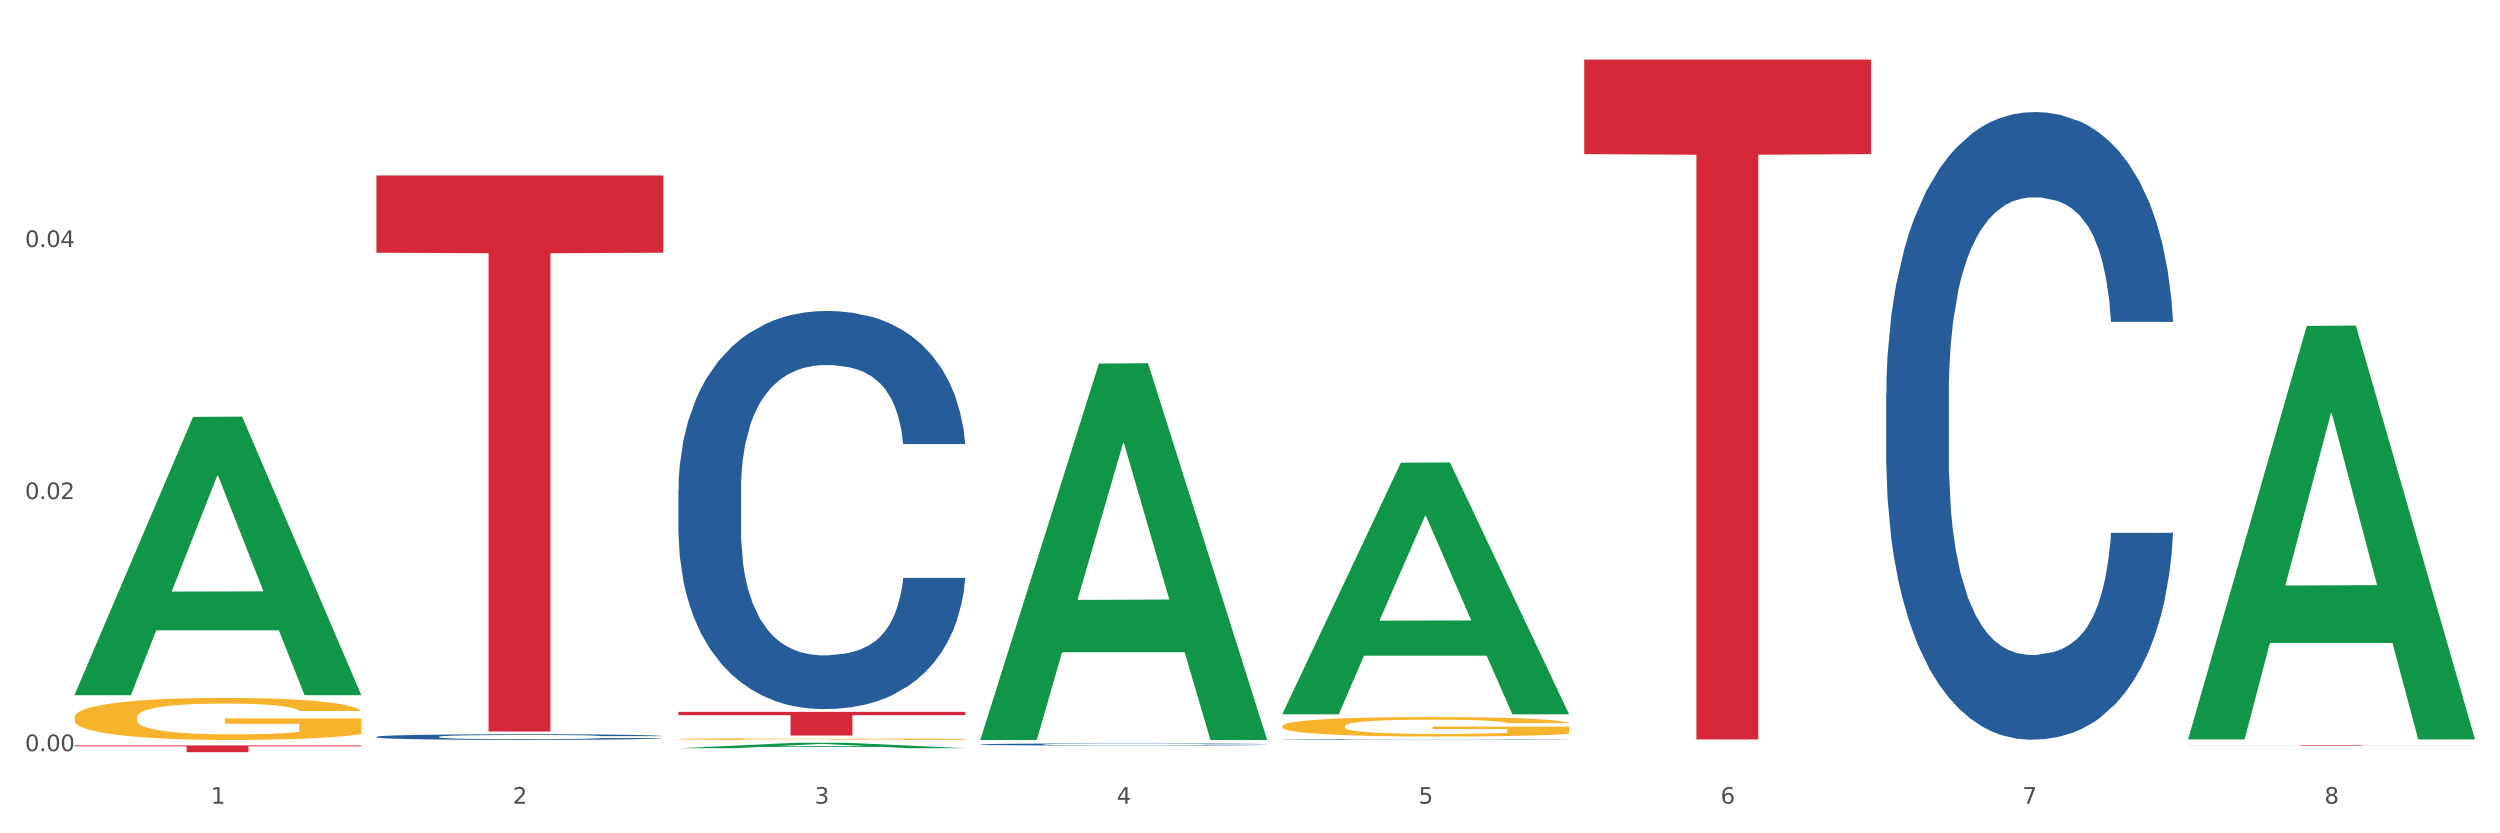 <?xml version="1.0" encoding="utf-8" standalone="no"?>
<!DOCTYPE svg PUBLIC "-//W3C//DTD SVG 1.1//EN"
  "http://www.w3.org/Graphics/SVG/1.1/DTD/svg11.dtd">
<svg xmlns:xlink="http://www.w3.org/1999/xlink" width="1080pt" height="360pt" viewBox="0 0 1080 360" xmlns="http://www.w3.org/2000/svg" version="1.1">
 <rect x="0" y="0" width="1080" height="360" fill="#333333" stroke="none"/>
 <defs>
  <style type="text/css">*{stroke-linejoin: round; stroke-linecap: butt}</style>
 </defs>
 <g id="figure_1">
  <g id="patch_1">
   <path d="M 0 360 
L 1080 360 
L 1080 0 
L 0 0 
z
" style="fill: #ffffff; stroke: #ffffff; stroke-linejoin: miter"/>
  </g>
  <g id="axes_1">
   <g id="matplotlib.axis_1">
    <g id="xtick_1">
     <g id="text_1">
      <!-- 1 -->
      <g style="fill: #4d4d4d" transform="translate(91.082 347.204) scale(0.096 -0.096)">
       <defs>
        <path id="DejaVuSans-31" d="M 794 531 
L 1825 531 
L 1825 4091 
L 703 3866 
L 703 4441 
L 1819 4666 
L 2450 4666 
L 2450 531 
L 3481 531 
L 3481 0 
L 794 0 
L 794 531 
z
" transform="scale(0.016)"/>
       </defs>
       <use xlink:href="#DejaVuSans-31"/>
      </g>
     </g>
    </g>
    <g id="xtick_2">
     <g id="text_2">
      <!-- 2 -->
      <g style="fill: #4d4d4d" transform="translate(221.525 347.204) scale(0.096 -0.096)">
       <defs>
        <path id="DejaVuSans-32" d="M 1228 531 
L 3431 531 
L 3431 0 
L 469 0 
L 469 531 
Q 828 903 1448 1529 
Q 2069 2156 2228 2338 
Q 2531 2678 2651 2914 
Q 2772 3150 2772 3378 
Q 2772 3750 2511 3984 
Q 2250 4219 1831 4219 
Q 1534 4219 1204 4116 
Q 875 4013 500 3803 
L 500 4441 
Q 881 4594 1212 4672 
Q 1544 4750 1819 4750 
Q 2544 4750 2975 4387 
Q 3406 4025 3406 3419 
Q 3406 3131 3298 2873 
Q 3191 2616 2906 2266 
Q 2828 2175 2409 1742 
Q 1991 1309 1228 531 
z
" transform="scale(0.016)"/>
       </defs>
       <use xlink:href="#DejaVuSans-32"/>
      </g>
     </g>
    </g>
    <g id="xtick_3">
     <g id="text_3">
      <!-- 3 -->
      <g style="fill: #4d4d4d" transform="translate(351.968 347.204) scale(0.096 -0.096)">
       <defs>
        <path id="DejaVuSans-33" d="M 2597 2516 
Q 3050 2419 3304 2112 
Q 3559 1806 3559 1356 
Q 3559 666 3084 287 
Q 2609 -91 1734 -91 
Q 1441 -91 1130 -33 
Q 819 25 488 141 
L 488 750 
Q 750 597 1062 519 
Q 1375 441 1716 441 
Q 2309 441 2620 675 
Q 2931 909 2931 1356 
Q 2931 1769 2642 2001 
Q 2353 2234 1838 2234 
L 1294 2234 
L 1294 2753 
L 1863 2753 
Q 2328 2753 2575 2939 
Q 2822 3125 2822 3475 
Q 2822 3834 2567 4026 
Q 2313 4219 1838 4219 
Q 1578 4219 1281 4162 
Q 984 4106 628 3988 
L 628 4550 
Q 988 4650 1302 4700 
Q 1616 4750 1894 4750 
Q 2613 4750 3031 4423 
Q 3450 4097 3450 3541 
Q 3450 3153 3228 2886 
Q 3006 2619 2597 2516 
z
" transform="scale(0.016)"/>
       </defs>
       <use xlink:href="#DejaVuSans-33"/>
      </g>
     </g>
    </g>
    <g id="xtick_4">
     <g id="text_4">
      <!-- 4 -->
      <g style="fill: #4d4d4d" transform="translate(482.412 347.204) scale(0.096 -0.096)">
       <defs>
        <path id="DejaVuSans-34" d="M 2419 4116 
L 825 1625 
L 2419 1625 
L 2419 4116 
z
M 2253 4666 
L 3047 4666 
L 3047 1625 
L 3713 1625 
L 3713 1100 
L 3047 1100 
L 3047 0 
L 2419 0 
L 2419 1100 
L 313 1100 
L 313 1709 
L 2253 4666 
z
" transform="scale(0.016)"/>
       </defs>
       <use xlink:href="#DejaVuSans-34"/>
      </g>
     </g>
    </g>
    <g id="xtick_5">
     <g id="text_5">
      <!-- 5 -->
      <g style="fill: #4d4d4d" transform="translate(612.855 347.204) scale(0.096 -0.096)">
       <defs>
        <path id="DejaVuSans-35" d="M 691 4666 
L 3169 4666 
L 3169 4134 
L 1269 4134 
L 1269 2991 
Q 1406 3038 1543 3061 
Q 1681 3084 1819 3084 
Q 2600 3084 3056 2656 
Q 3513 2228 3513 1497 
Q 3513 744 3044 326 
Q 2575 -91 1722 -91 
Q 1428 -91 1123 -41 
Q 819 9 494 109 
L 494 744 
Q 775 591 1075 516 
Q 1375 441 1709 441 
Q 2250 441 2565 725 
Q 2881 1009 2881 1497 
Q 2881 1984 2565 2268 
Q 2250 2553 1709 2553 
Q 1456 2553 1204 2497 
Q 953 2441 691 2322 
L 691 4666 
z
" transform="scale(0.016)"/>
       </defs>
       <use xlink:href="#DejaVuSans-35"/>
      </g>
     </g>
    </g>
    <g id="xtick_6">
     <g id="text_6">
      <!-- 6 -->
      <g style="fill: #4d4d4d" transform="translate(743.299 347.204) scale(0.096 -0.096)">
       <defs>
        <path id="DejaVuSans-36" d="M 2113 2584 
Q 1688 2584 1439 2293 
Q 1191 2003 1191 1497 
Q 1191 994 1439 701 
Q 1688 409 2113 409 
Q 2538 409 2786 701 
Q 3034 994 3034 1497 
Q 3034 2003 2786 2293 
Q 2538 2584 2113 2584 
z
M 3366 4563 
L 3366 3988 
Q 3128 4100 2886 4159 
Q 2644 4219 2406 4219 
Q 1781 4219 1451 3797 
Q 1122 3375 1075 2522 
Q 1259 2794 1537 2939 
Q 1816 3084 2150 3084 
Q 2853 3084 3261 2657 
Q 3669 2231 3669 1497 
Q 3669 778 3244 343 
Q 2819 -91 2113 -91 
Q 1303 -91 875 529 
Q 447 1150 447 2328 
Q 447 3434 972 4092 
Q 1497 4750 2381 4750 
Q 2619 4750 2861 4703 
Q 3103 4656 3366 4563 
z
" transform="scale(0.016)"/>
       </defs>
       <use xlink:href="#DejaVuSans-36"/>
      </g>
     </g>
    </g>
    <g id="xtick_7">
     <g id="text_7">
      <!-- 7 -->
      <g style="fill: #4d4d4d" transform="translate(873.742 347.204) scale(0.096 -0.096)">
       <defs>
        <path id="DejaVuSans-37" d="M 525 4666 
L 3525 4666 
L 3525 4397 
L 1831 0 
L 1172 0 
L 2766 4134 
L 525 4134 
L 525 4666 
z
" transform="scale(0.016)"/>
       </defs>
       <use xlink:href="#DejaVuSans-37"/>
      </g>
     </g>
    </g>
    <g id="xtick_8">
     <g id="text_8">
      <!-- 8 -->
      <g style="fill: #4d4d4d" transform="translate(1004.185 347.204) scale(0.096 -0.096)">
       <defs>
        <path id="DejaVuSans-38" d="M 2034 2216 
Q 1584 2216 1326 1975 
Q 1069 1734 1069 1313 
Q 1069 891 1326 650 
Q 1584 409 2034 409 
Q 2484 409 2743 651 
Q 3003 894 3003 1313 
Q 3003 1734 2745 1975 
Q 2488 2216 2034 2216 
z
M 1403 2484 
Q 997 2584 770 2862 
Q 544 3141 544 3541 
Q 544 4100 942 4425 
Q 1341 4750 2034 4750 
Q 2731 4750 3128 4425 
Q 3525 4100 3525 3541 
Q 3525 3141 3298 2862 
Q 3072 2584 2669 2484 
Q 3125 2378 3379 2068 
Q 3634 1759 3634 1313 
Q 3634 634 3220 271 
Q 2806 -91 2034 -91 
Q 1263 -91 848 271 
Q 434 634 434 1313 
Q 434 1759 690 2068 
Q 947 2378 1403 2484 
z
M 1172 3481 
Q 1172 3119 1398 2916 
Q 1625 2713 2034 2713 
Q 2441 2713 2670 2916 
Q 2900 3119 2900 3481 
Q 2900 3844 2670 4047 
Q 2441 4250 2034 4250 
Q 1625 4250 1398 4047 
Q 1172 3844 1172 3481 
z
" transform="scale(0.016)"/>
       </defs>
       <use xlink:href="#DejaVuSans-38"/>
      </g>
     </g>
    </g>
    <g id="xtick_9"/>
    <g id="xtick_10"/>
    <g id="xtick_11"/>
    <g id="xtick_12"/>
    <g id="xtick_13"/>
    <g id="xtick_14"/>
    <g id="xtick_15"/>
   </g>
   <g id="matplotlib.axis_2">
    <g id="ytick_1">
     <g id="text_9">
      <!-- 0.00 -->
      <g style="fill: #4d4d4d" transform="translate(10.8 324.501) scale(0.096 -0.096)">
       <defs>
        <path id="DejaVuSans-30" d="M 2034 4250 
Q 1547 4250 1301 3770 
Q 1056 3291 1056 2328 
Q 1056 1369 1301 889 
Q 1547 409 2034 409 
Q 2525 409 2770 889 
Q 3016 1369 3016 2328 
Q 3016 3291 2770 3770 
Q 2525 4250 2034 4250 
z
M 2034 4750 
Q 2819 4750 3233 4129 
Q 3647 3509 3647 2328 
Q 3647 1150 3233 529 
Q 2819 -91 2034 -91 
Q 1250 -91 836 529 
Q 422 1150 422 2328 
Q 422 3509 836 4129 
Q 1250 4750 2034 4750 
z
" transform="scale(0.016)"/>
        <path id="DejaVuSans-2e" d="M 684 794 
L 1344 794 
L 1344 0 
L 684 0 
L 684 794 
z
" transform="scale(0.016)"/>
       </defs>
       <use xlink:href="#DejaVuSans-30"/>
       <use xlink:href="#DejaVuSans-2e" transform="translate(63.623 0)"/>
       <use xlink:href="#DejaVuSans-30" transform="translate(95.41 0)"/>
       <use xlink:href="#DejaVuSans-30" transform="translate(159.033 0)"/>
      </g>
     </g>
    </g>
    <g id="ytick_2">
     <g id="text_10">
      <!-- 0.02 -->
      <g style="fill: #4d4d4d" transform="translate(10.8 215.609) scale(0.096 -0.096)">
       <use xlink:href="#DejaVuSans-30"/>
       <use xlink:href="#DejaVuSans-2e" transform="translate(63.623 0)"/>
       <use xlink:href="#DejaVuSans-30" transform="translate(95.41 0)"/>
       <use xlink:href="#DejaVuSans-32" transform="translate(159.033 0)"/>
      </g>
     </g>
    </g>
    <g id="ytick_3">
     <g id="text_11">
      <!-- 0.04 -->
      <g style="fill: #4d4d4d" transform="translate(10.8 106.718) scale(0.096 -0.096)">
       <use xlink:href="#DejaVuSans-30"/>
       <use xlink:href="#DejaVuSans-2e" transform="translate(63.623 0)"/>
       <use xlink:href="#DejaVuSans-30" transform="translate(95.41 0)"/>
       <use xlink:href="#DejaVuSans-34" transform="translate(159.033 0)"/>
      </g>
     </g>
    </g>
    <g id="ytick_4"/>
    <g id="ytick_5"/>
    <g id="ytick_6"/>
   </g>
   <g id="PolyCollection_1">
    <path d="M 32.175 300.093 
L 32.303 299.98 
L 83.404 180.091 
L 104.611 179.978 
L 156.096 300.319 
L 131.567 300.319 
L 120.453 272.296 
L 67.691 272.296 
L 67.307 272.748 
L 56.576 300.319 
L 32.175 300.319 
L 32.175 300.093 
L 74.334 255.572 
L 113.81 255.459 
L 94.263 205.628 
L 94.008 205.402 
L 93.752 205.741 
L 74.206 255.459 
L 74.334 255.572 
L 32.175 300.093 
z
" clip-path="url(#p5cbc8ac31e)" style="fill: #109648"/>
    <path d="M 293.062 211.622 
L 293.208 211.465 
L 293.208 207.067 
L 293.648 201.098 
L 295.259 190.102 
L 297.31 181.776 
L 300.825 172.037 
L 302.729 167.953 
L 305.22 163.398 
L 310.346 156.015 
L 316.205 149.731 
L 320.307 146.276 
L 323.383 144.076 
L 330.267 140.149 
L 334.222 138.421 
L 338.324 137.008 
L 341.839 136.065 
L 347.698 134.966 
L 352.386 134.494 
L 357.806 134.337 
L 362.346 134.494 
L 368.352 135.123 
L 377.141 137.008 
L 380.51 138.107 
L 385.051 139.992 
L 389.738 142.506 
L 393.546 145.019 
L 397.941 148.632 
L 402.482 153.344 
L 406.876 159.314 
L 409.952 164.811 
L 412.442 170.624 
L 414.639 177.692 
L 416.251 185.389 
L 416.983 191.83 
L 390.177 191.83 
L 389.445 186.018 
L 387.98 179.734 
L 386.515 175.493 
L 384.904 172.037 
L 382.414 168.11 
L 380.217 165.597 
L 376.555 162.612 
L 373.186 160.727 
L 370.403 159.628 
L 367.034 158.685 
L 359.856 157.743 
L 354.729 157.743 
L 351.507 158.057 
L 347.552 158.842 
L 344.183 159.942 
L 340.228 161.827 
L 337.152 163.869 
L 334.076 166.539 
L 332.318 168.424 
L 329.682 171.88 
L 327.924 174.708 
L 325.58 179.577 
L 324.262 183.033 
L 321.918 191.987 
L 320.893 198.584 
L 320.453 203.14 
L 320.16 208.166 
L 320.16 232.671 
L 321.039 243.667 
L 321.772 248.38 
L 322.944 253.721 
L 325.141 260.632 
L 328.363 267.387 
L 331.732 272.256 
L 334.515 275.241 
L 337.152 277.44 
L 339.789 279.168 
L 343.011 280.739 
L 345.648 281.681 
L 349.603 282.624 
L 354.29 283.095 
L 357.952 283.095 
L 365.422 282.31 
L 368.791 281.524 
L 372.014 280.425 
L 375.529 278.697 
L 378.313 276.812 
L 379.924 275.398 
L 382.56 272.413 
L 384.611 269.272 
L 386.369 265.659 
L 387.541 262.517 
L 388.859 257.805 
L 389.884 252.464 
L 390.177 249.636 
L 416.983 249.636 
L 416.397 255.291 
L 415.372 260.789 
L 413.321 268.172 
L 411.71 272.413 
L 409.22 277.597 
L 406.583 281.996 
L 402.921 286.865 
L 399.552 290.478 
L 396.037 293.62 
L 392.228 296.447 
L 385.344 300.374 
L 382.853 301.474 
L 377.58 303.359 
L 373.479 304.458 
L 367.473 305.558 
L 361.321 306.186 
L 354.876 306.343 
L 349.163 306.029 
L 342.865 305.087 
L 338.91 304.144 
L 334.515 302.731 
L 329.389 300.531 
L 324.555 297.861 
L 320.014 294.719 
L 315.766 291.106 
L 311.811 287.022 
L 306.684 280.268 
L 302.876 273.67 
L 300.093 267.544 
L 298.189 262.36 
L 296.284 255.763 
L 295.259 251.207 
L 293.648 240.211 
L 293.062 230.001 
L 293.062 211.622 
z
" clip-path="url(#p5cbc8ac31e)" style="fill: #255c99"/>
    <path d="M 423.505 321.577 
L 423.652 321.577 
L 423.652 321.553 
L 424.091 321.521 
L 425.702 321.463 
L 427.753 321.418 
L 431.269 321.366 
L 433.173 321.345 
L 435.663 321.32 
L 440.79 321.281 
L 446.649 321.247 
L 450.75 321.229 
L 453.826 321.217 
L 460.711 321.196 
L 464.666 321.187 
L 468.767 321.18 
L 472.283 321.175 
L 478.142 321.169 
L 482.829 321.166 
L 488.249 321.165 
L 492.79 321.166 
L 498.795 321.17 
L 507.584 321.18 
L 510.953 321.186 
L 515.494 321.196 
L 520.181 321.209 
L 523.99 321.222 
L 528.384 321.242 
L 532.925 321.267 
L 537.319 321.299 
L 540.395 321.328 
L 542.886 321.359 
L 545.083 321.397 
L 546.694 321.438 
L 547.426 321.472 
L 520.621 321.472 
L 519.888 321.441 
L 518.424 321.407 
L 516.959 321.385 
L 515.348 321.366 
L 512.857 321.345 
L 510.66 321.332 
L 506.998 321.316 
L 503.629 321.306 
L 500.846 321.3 
L 497.477 321.295 
L 490.3 321.29 
L 485.173 321.29 
L 481.95 321.292 
L 477.995 321.296 
L 474.626 321.302 
L 470.671 321.312 
L 467.595 321.323 
L 464.519 321.337 
L 462.762 321.347 
L 460.125 321.366 
L 458.367 321.381 
L 456.024 321.407 
L 454.705 321.425 
L 452.362 321.473 
L 451.336 321.508 
L 450.897 321.532 
L 450.604 321.559 
L 450.604 321.69 
L 451.483 321.748 
L 452.215 321.773 
L 453.387 321.802 
L 455.584 321.839 
L 458.807 321.875 
L 462.176 321.901 
L 464.959 321.917 
L 467.595 321.928 
L 470.232 321.938 
L 473.455 321.946 
L 476.091 321.951 
L 480.046 321.956 
L 484.733 321.958 
L 488.395 321.958 
L 495.866 321.954 
L 499.235 321.95 
L 502.457 321.944 
L 505.973 321.935 
L 508.756 321.925 
L 510.367 321.917 
L 513.004 321.901 
L 515.055 321.885 
L 516.812 321.865 
L 517.984 321.849 
L 519.302 321.824 
L 520.328 321.795 
L 520.621 321.78 
L 547.426 321.78 
L 546.84 321.81 
L 545.815 321.84 
L 543.764 321.879 
L 542.153 321.901 
L 539.663 321.929 
L 537.026 321.953 
L 533.364 321.979 
L 529.995 321.998 
L 526.48 322.015 
L 522.671 322.03 
L 515.787 322.051 
L 513.297 322.056 
L 508.024 322.066 
L 503.922 322.072 
L 497.917 322.078 
L 491.764 322.082 
L 485.319 322.082 
L 479.607 322.081 
L 473.308 322.076 
L 469.353 322.071 
L 464.959 322.063 
L 459.832 322.051 
L 454.998 322.037 
L 450.457 322.02 
L 446.209 322.001 
L 442.255 321.979 
L 437.128 321.943 
L 433.319 321.908 
L 430.536 321.876 
L 428.632 321.848 
L 426.728 321.813 
L 425.702 321.788 
L 424.091 321.73 
L 423.505 321.675 
L 423.505 321.577 
z
" clip-path="url(#p5cbc8ac31e)" style="fill: #255c99"/>
    <path d="M 553.949 319.511 
L 554.095 319.511 
L 554.095 319.504 
L 554.535 319.493 
L 556.146 319.475 
L 558.196 319.46 
L 561.712 319.444 
L 563.616 319.437 
L 566.106 319.429 
L 571.233 319.416 
L 577.092 319.406 
L 581.194 319.4 
L 584.27 319.396 
L 591.154 319.389 
L 595.109 319.386 
L 599.211 319.384 
L 602.726 319.382 
L 608.585 319.38 
L 613.273 319.38 
L 618.692 319.379 
L 623.233 319.38 
L 629.239 319.381 
L 638.028 319.384 
L 641.397 319.386 
L 645.937 319.389 
L 650.625 319.393 
L 654.433 319.398 
L 658.828 319.404 
L 663.368 319.412 
L 667.763 319.422 
L 670.839 319.431 
L 673.329 319.441 
L 675.526 319.453 
L 677.137 319.467 
L 677.87 319.478 
L 651.064 319.478 
L 650.332 319.468 
L 648.867 319.457 
L 647.402 319.45 
L 645.791 319.444 
L 643.301 319.437 
L 641.104 319.433 
L 637.442 319.428 
L 634.073 319.424 
L 631.289 319.423 
L 627.92 319.421 
L 620.743 319.419 
L 615.616 319.419 
L 612.394 319.42 
L 608.439 319.421 
L 605.07 319.423 
L 601.115 319.426 
L 598.039 319.43 
L 594.963 319.434 
L 593.205 319.438 
L 590.568 319.444 
L 588.811 319.448 
L 586.467 319.457 
L 585.149 319.463 
L 582.805 319.478 
L 581.78 319.489 
L 581.34 319.497 
L 581.047 319.506 
L 581.047 319.547 
L 581.926 319.566 
L 582.658 319.574 
L 583.83 319.583 
L 586.027 319.595 
L 589.25 319.607 
L 592.619 319.615 
L 595.402 319.62 
L 598.039 319.624 
L 600.675 319.627 
L 603.898 319.63 
L 606.535 319.631 
L 610.489 319.633 
L 615.177 319.634 
L 618.839 319.634 
L 626.309 319.632 
L 629.678 319.631 
L 632.901 319.629 
L 636.416 319.626 
L 639.199 319.623 
L 640.811 319.62 
L 643.447 319.615 
L 645.498 319.61 
L 647.256 319.604 
L 648.428 319.598 
L 649.746 319.59 
L 650.771 319.581 
L 651.064 319.576 
L 677.87 319.576 
L 677.284 319.586 
L 676.259 319.596 
L 674.208 319.608 
L 672.597 319.615 
L 670.106 319.624 
L 667.47 319.632 
L 663.808 319.64 
L 660.439 319.646 
L 656.923 319.652 
L 653.115 319.656 
L 646.23 319.663 
L 643.74 319.665 
L 638.467 319.668 
L 634.366 319.67 
L 628.36 319.672 
L 622.208 319.673 
L 615.763 319.673 
L 610.05 319.673 
L 603.751 319.671 
L 599.797 319.67 
L 595.402 319.667 
L 590.275 319.663 
L 585.442 319.659 
L 580.901 319.653 
L 576.653 319.647 
L 572.698 319.64 
L 567.571 319.629 
L 563.763 319.618 
L 560.98 319.607 
L 559.075 319.598 
L 557.171 319.587 
L 556.146 319.579 
L 554.535 319.56 
L 553.949 319.543 
L 553.949 319.511 
z
" clip-path="url(#p5cbc8ac31e)" style="fill: #255c99"/>
    <path d="M 814.835 170.241 
L 814.982 169.994 
L 814.982 163.059 
L 815.421 153.649 
L 817.033 136.314 
L 819.083 123.188 
L 822.599 107.834 
L 824.503 101.396 
L 826.993 94.214 
L 832.12 82.574 
L 837.979 72.669 
L 842.08 67.22 
L 845.157 63.753 
L 852.041 57.562 
L 855.996 54.838 
L 860.097 52.609 
L 863.613 51.123 
L 869.472 49.39 
L 874.159 48.647 
L 879.579 48.399 
L 884.12 48.647 
L 890.126 49.637 
L 898.914 52.609 
L 902.283 54.343 
L 906.824 57.315 
L 911.512 61.277 
L 915.32 65.239 
L 919.714 70.935 
L 924.255 78.364 
L 928.65 87.775 
L 931.726 96.443 
L 934.216 105.606 
L 936.413 116.75 
L 938.024 128.884 
L 938.757 139.038 
L 911.951 139.038 
L 911.219 129.875 
L 909.754 119.969 
L 908.289 113.283 
L 906.678 107.834 
L 904.188 101.643 
L 901.99 97.681 
L 898.328 92.976 
L 894.959 90.004 
L 892.176 88.27 
L 888.807 86.784 
L 881.63 85.299 
L 876.503 85.299 
L 873.28 85.794 
L 869.326 87.032 
L 865.957 88.766 
L 862.002 91.737 
L 858.926 94.957 
L 855.849 99.167 
L 854.092 102.138 
L 851.455 107.587 
L 849.697 112.044 
L 847.354 119.721 
L 846.035 125.17 
L 843.692 139.285 
L 842.666 149.687 
L 842.227 156.868 
L 841.934 164.793 
L 841.934 203.426 
L 842.813 220.761 
L 843.545 228.19 
L 844.717 236.61 
L 846.914 247.507 
L 850.137 258.156 
L 853.506 265.833 
L 856.289 270.538 
L 858.926 274.005 
L 861.562 276.729 
L 864.785 279.206 
L 867.421 280.692 
L 871.376 282.177 
L 876.064 282.92 
L 879.726 282.92 
L 887.196 281.682 
L 890.565 280.444 
L 893.788 278.71 
L 897.303 275.986 
L 900.086 273.014 
L 901.697 270.786 
L 904.334 266.08 
L 906.385 261.127 
L 908.142 255.432 
L 909.314 250.479 
L 910.633 243.049 
L 911.658 234.629 
L 911.951 230.172 
L 938.757 230.172 
L 938.171 239.087 
L 937.145 247.755 
L 935.095 259.394 
L 933.483 266.08 
L 930.993 274.253 
L 928.357 281.187 
L 924.695 288.864 
L 921.326 294.56 
L 917.81 299.513 
L 914.002 303.97 
L 907.117 310.161 
L 904.627 311.895 
L 899.354 314.867 
L 895.252 316.6 
L 889.247 318.334 
L 883.095 319.324 
L 876.65 319.572 
L 870.937 319.077 
L 864.638 317.591 
L 860.683 316.105 
L 856.289 313.876 
L 851.162 310.409 
L 846.328 306.199 
L 841.788 301.246 
L 837.54 295.55 
L 833.585 289.111 
L 828.458 278.463 
L 824.649 268.062 
L 821.866 258.403 
L 819.962 250.231 
L 818.058 239.83 
L 817.033 232.648 
L 815.421 215.313 
L 814.835 199.216 
L 814.835 170.241 
z
" clip-path="url(#p5cbc8ac31e)" style="fill: #255c99"/>
    <path d="M 32.175 309.897 
L 32.321 309.881 
L 32.321 309.283 
L 32.614 308.769 
L 34.077 307.524 
L 36.272 306.495 
L 37.881 305.947 
L 39.49 305.499 
L 41.392 305.051 
L 43.733 304.586 
L 47.976 303.906 
L 50.61 303.557 
L 53.828 303.192 
L 59.681 302.661 
L 63.923 302.362 
L 68.313 302.113 
L 75.482 301.814 
L 80.163 301.682 
L 85.138 301.582 
L 91.136 301.516 
L 95.672 301.499 
L 105.621 301.549 
L 114.106 301.698 
L 118.203 301.814 
L 123.47 302.014 
L 126.25 302.146 
L 130.785 302.412 
L 135.467 302.76 
L 138.686 303.059 
L 143.514 303.624 
L 147.172 304.188 
L 150.537 304.885 
L 152.292 305.366 
L 153.609 305.814 
L 154.779 306.329 
L 155.95 307.142 
L 129.615 307.142 
L 128.591 306.561 
L 126.981 306.014 
L 124.64 305.482 
L 122.592 305.151 
L 119.081 304.736 
L 115.862 304.47 
L 112.497 304.271 
L 108.4 304.105 
L 105.182 304.022 
L 100.646 303.955 
L 91.722 303.972 
L 85.723 304.105 
L 81.626 304.271 
L 78.993 304.42 
L 76.652 304.586 
L 74.019 304.819 
L 70.946 305.167 
L 68.752 305.482 
L 66.557 305.881 
L 64.801 306.279 
L 63.192 306.744 
L 61.875 307.242 
L 60.851 307.756 
L 59.973 308.387 
L 59.242 309.433 
L 59.242 311.707 
L 59.534 312.221 
L 60.266 312.902 
L 61.144 313.416 
L 62.607 314.03 
L 63.923 314.445 
L 66.411 315.043 
L 69.19 315.541 
L 71.385 315.856 
L 73.58 316.121 
L 77.384 316.487 
L 81.626 316.785 
L 85.284 316.968 
L 90.259 317.134 
L 93.624 317.2 
L 96.55 317.234 
L 103.719 317.234 
L 108.839 317.184 
L 114.545 317.068 
L 118.934 316.918 
L 122.592 316.736 
L 126.689 316.437 
L 129.322 316.155 
L 129.322 312.686 
L 97.135 312.669 
L 97.135 310.362 
L 156.096 310.362 
L 156.096 317.134 
L 153.609 317.482 
L 150.829 317.798 
L 147.903 318.08 
L 143.514 318.429 
L 138.247 318.76 
L 133.565 318.993 
L 128.591 319.192 
L 122.738 319.375 
L 115.131 319.541 
L 110.449 319.607 
L 104.596 319.657 
L 97.72 319.673 
L 91.722 319.64 
L 85.869 319.557 
L 79.724 319.408 
L 73.726 319.192 
L 69.19 318.976 
L 64.655 318.711 
L 59.827 318.362 
L 56.023 318.03 
L 53.097 317.731 
L 49.878 317.35 
L 46.367 316.852 
L 43.733 316.404 
L 41.392 315.939 
L 38.905 315.341 
L 37.149 314.827 
L 35.394 314.18 
L 34.37 313.698 
L 33.199 312.951 
L 32.321 311.906 
L 32.175 309.897 
z
" clip-path="url(#p5cbc8ac31e)" style="fill: #f7b32b"/>
    <path d="M 162.618 75.794 
L 286.54 75.794 
L 286.54 109.176 
L 237.793 109.402 
L 237.793 316.009 
L 211.071 316.009 
L 211.071 109.402 
L 162.618 109.176 
L 162.618 76.02 
L 162.618 75.794 
z
" clip-path="url(#p5cbc8ac31e)" style="fill: #d62839"/>
    <path d="M 293.062 307.524 
L 416.983 307.524 
L 416.983 308.944 
L 368.237 308.953 
L 368.237 317.741 
L 341.514 317.741 
L 341.514 308.953 
L 293.062 308.944 
L 293.062 307.533 
L 293.062 307.524 
z
" clip-path="url(#p5cbc8ac31e)" style="fill: #d62839"/>
    <path d="M 684.392 25.759 
L 808.313 25.759 
L 808.313 66.572 
L 759.567 66.848 
L 759.567 319.443 
L 732.845 319.443 
L 732.845 66.848 
L 684.392 66.572 
L 684.392 26.035 
L 684.392 25.759 
z
" clip-path="url(#p5cbc8ac31e)" style="fill: #d62839"/>
    <path d="M 162.618 318.291 
L 162.765 318.288 
L 162.765 318.226 
L 163.204 318.141 
L 164.816 317.984 
L 166.866 317.865 
L 170.382 317.726 
L 172.286 317.668 
L 174.776 317.603 
L 179.903 317.498 
L 185.762 317.408 
L 189.863 317.359 
L 192.94 317.328 
L 199.824 317.272 
L 203.779 317.247 
L 207.88 317.227 
L 211.396 317.214 
L 217.255 317.198 
L 221.942 317.191 
L 227.362 317.189 
L 231.903 317.191 
L 237.909 317.2 
L 246.697 317.227 
L 250.066 317.243 
L 254.607 317.27 
L 259.295 317.305 
L 263.103 317.341 
L 267.497 317.393 
L 272.038 317.46 
L 276.433 317.545 
L 279.509 317.623 
L 281.999 317.706 
L 284.196 317.807 
L 285.807 317.917 
L 286.54 318.009 
L 259.734 318.009 
L 259.002 317.926 
L 257.537 317.836 
L 256.072 317.776 
L 254.461 317.726 
L 251.971 317.67 
L 249.773 317.635 
L 246.111 317.592 
L 242.742 317.565 
L 239.959 317.55 
L 236.59 317.536 
L 229.413 317.523 
L 224.286 317.523 
L 221.064 317.527 
L 217.109 317.538 
L 213.74 317.554 
L 209.785 317.581 
L 206.709 317.61 
L 203.633 317.648 
L 201.875 317.675 
L 199.238 317.724 
L 197.48 317.764 
L 195.137 317.834 
L 193.818 317.883 
L 191.475 318.011 
L 190.449 318.105 
L 190.01 318.17 
L 189.717 318.241 
L 189.717 318.591 
L 190.596 318.747 
L 191.328 318.815 
L 192.5 318.891 
L 194.697 318.989 
L 197.92 319.085 
L 201.289 319.155 
L 204.072 319.197 
L 206.709 319.229 
L 209.345 319.253 
L 212.568 319.276 
L 215.204 319.289 
L 219.159 319.303 
L 223.847 319.309 
L 227.509 319.309 
L 234.979 319.298 
L 238.348 319.287 
L 241.571 319.271 
L 245.086 319.247 
L 247.869 319.22 
L 249.48 319.2 
L 252.117 319.157 
L 254.168 319.112 
L 255.926 319.061 
L 257.097 319.016 
L 258.416 318.949 
L 259.441 318.873 
L 259.734 318.832 
L 286.54 318.832 
L 285.954 318.913 
L 284.928 318.991 
L 282.878 319.097 
L 281.266 319.157 
L 278.776 319.231 
L 276.14 319.294 
L 272.478 319.363 
L 269.109 319.415 
L 265.593 319.459 
L 261.785 319.5 
L 254.9 319.556 
L 252.41 319.571 
L 247.137 319.598 
L 243.035 319.614 
L 237.03 319.629 
L 230.878 319.638 
L 224.433 319.641 
L 218.72 319.636 
L 212.421 319.623 
L 208.466 319.609 
L 204.072 319.589 
L 198.945 319.558 
L 194.111 319.52 
L 189.571 319.475 
L 185.323 319.423 
L 181.368 319.365 
L 176.241 319.269 
L 172.432 319.175 
L 169.649 319.088 
L 167.745 319.014 
L 165.841 318.92 
L 164.816 318.855 
L 163.204 318.698 
L 162.618 318.553 
L 162.618 318.291 
z
" clip-path="url(#p5cbc8ac31e)" style="fill: #255c99"/>
    <path d="M 945.279 321.887 
L 1069.2 321.887 
L 1069.2 321.924 
L 1020.454 321.924 
L 1020.454 322.152 
L 993.731 322.152 
L 993.731 321.924 
L 945.279 321.924 
L 945.279 321.888 
L 945.279 321.887 
z
" clip-path="url(#p5cbc8ac31e)" style="fill: #d62839"/>
    <path d="M 553.949 313.663 
L 554.095 313.656 
L 554.095 313.379 
L 554.388 313.14 
L 555.851 312.562 
L 558.045 312.085 
L 559.655 311.831 
L 561.264 311.623 
L 563.166 311.415 
L 565.507 311.199 
L 569.75 310.884 
L 572.383 310.722 
L 575.602 310.553 
L 581.454 310.306 
L 585.697 310.168 
L 590.086 310.052 
L 597.255 309.913 
L 601.937 309.852 
L 606.911 309.806 
L 612.91 309.775 
L 617.445 309.767 
L 627.394 309.79 
L 635.88 309.86 
L 639.977 309.913 
L 645.244 310.006 
L 648.023 310.067 
L 652.559 310.191 
L 657.241 310.352 
L 660.459 310.491 
L 665.287 310.753 
L 668.945 311.015 
L 672.31 311.338 
L 674.066 311.561 
L 675.383 311.769 
L 676.553 312.008 
L 677.724 312.385 
L 651.388 312.385 
L 650.364 312.116 
L 648.755 311.862 
L 646.414 311.615 
L 644.366 311.461 
L 640.854 311.269 
L 637.636 311.145 
L 634.271 311.053 
L 630.174 310.976 
L 626.955 310.938 
L 622.42 310.907 
L 613.495 310.914 
L 607.497 310.976 
L 603.4 311.053 
L 600.767 311.122 
L 598.426 311.199 
L 595.792 311.307 
L 592.72 311.469 
L 590.525 311.615 
L 588.331 311.8 
L 586.575 311.985 
L 584.965 312.2 
L 583.649 312.431 
L 582.625 312.67 
L 581.747 312.963 
L 581.015 313.448 
L 581.015 314.503 
L 581.308 314.742 
L 582.039 315.057 
L 582.917 315.296 
L 584.38 315.581 
L 585.697 315.773 
L 588.184 316.051 
L 590.964 316.282 
L 593.159 316.428 
L 595.353 316.551 
L 599.157 316.721 
L 603.4 316.859 
L 607.058 316.944 
L 612.032 317.021 
L 615.397 317.052 
L 618.323 317.067 
L 625.492 317.067 
L 630.613 317.044 
L 636.319 316.99 
L 640.708 316.921 
L 644.366 316.836 
L 648.462 316.697 
L 651.096 316.567 
L 651.096 314.957 
L 618.908 314.949 
L 618.908 313.879 
L 677.87 313.879 
L 677.87 317.021 
L 675.383 317.183 
L 672.603 317.329 
L 669.677 317.46 
L 665.287 317.621 
L 660.02 317.775 
L 655.339 317.883 
L 650.364 317.976 
L 644.512 318.06 
L 636.904 318.137 
L 632.222 318.168 
L 626.37 318.191 
L 619.494 318.199 
L 613.495 318.184 
L 607.643 318.145 
L 601.498 318.076 
L 595.5 317.976 
L 590.964 317.876 
L 586.429 317.752 
L 581.6 317.591 
L 577.796 317.437 
L 574.87 317.298 
L 571.652 317.121 
L 568.14 316.89 
L 565.507 316.682 
L 563.166 316.466 
L 560.679 316.189 
L 558.923 315.95 
L 557.167 315.65 
L 556.143 315.427 
L 554.973 315.08 
L 554.095 314.595 
L 553.949 313.663 
z
" clip-path="url(#p5cbc8ac31e)" style="fill: #f7b32b"/>
    <path d="M 293.062 319.269 
L 293.208 319.268 
L 293.208 319.243 
L 293.501 319.222 
L 294.964 319.17 
L 297.158 319.128 
L 298.768 319.105 
L 300.377 319.087 
L 302.279 319.068 
L 304.62 319.049 
L 308.863 319.021 
L 311.496 319.006 
L 314.715 318.991 
L 320.567 318.969 
L 324.81 318.957 
L 329.199 318.947 
L 336.368 318.934 
L 341.05 318.929 
L 346.025 318.925 
L 352.023 318.922 
L 356.559 318.921 
L 366.507 318.923 
L 374.993 318.929 
L 379.09 318.934 
L 384.357 318.942 
L 387.137 318.948 
L 391.672 318.959 
L 396.354 318.973 
L 399.573 318.986 
L 404.401 319.009 
L 408.058 319.032 
L 411.423 319.061 
L 413.179 319.081 
L 414.496 319.1 
L 415.666 319.121 
L 416.837 319.155 
L 390.502 319.155 
L 389.477 319.131 
L 387.868 319.108 
L 385.527 319.086 
L 383.479 319.072 
L 379.968 319.055 
L 376.749 319.044 
L 373.384 319.036 
L 369.287 319.029 
L 366.069 319.026 
L 361.533 319.023 
L 352.608 319.023 
L 346.61 319.029 
L 342.513 319.036 
L 339.88 319.042 
L 337.539 319.049 
L 334.905 319.059 
L 331.833 319.073 
L 329.638 319.086 
L 327.444 319.102 
L 325.688 319.119 
L 324.079 319.138 
L 322.762 319.159 
L 321.738 319.18 
L 320.86 319.206 
L 320.128 319.249 
L 320.128 319.344 
L 320.421 319.365 
L 321.153 319.393 
L 322.03 319.414 
L 323.493 319.44 
L 324.81 319.457 
L 327.297 319.482 
L 330.077 319.502 
L 332.272 319.515 
L 334.466 319.526 
L 338.27 319.541 
L 342.513 319.554 
L 346.171 319.561 
L 351.145 319.568 
L 354.51 319.571 
L 357.436 319.572 
L 364.605 319.572 
L 369.726 319.57 
L 375.432 319.566 
L 379.821 319.559 
L 383.479 319.552 
L 387.576 319.539 
L 390.209 319.528 
L 390.209 319.384 
L 358.022 319.383 
L 358.022 319.288 
L 416.983 319.288 
L 416.983 319.568 
L 414.496 319.583 
L 411.716 319.596 
L 408.79 319.607 
L 404.401 319.622 
L 399.134 319.636 
L 394.452 319.645 
L 389.477 319.653 
L 383.625 319.661 
L 376.017 319.668 
L 371.336 319.671 
L 365.483 319.673 
L 358.607 319.673 
L 352.608 319.672 
L 346.756 319.669 
L 340.611 319.662 
L 334.613 319.653 
L 330.077 319.645 
L 325.542 319.634 
L 320.714 319.619 
L 316.91 319.605 
L 313.984 319.593 
L 310.765 319.577 
L 307.253 319.557 
L 304.62 319.538 
L 302.279 319.519 
L 299.792 319.494 
L 298.036 319.473 
L 296.281 319.446 
L 295.256 319.426 
L 294.086 319.395 
L 293.208 319.352 
L 293.062 319.269 
z
" clip-path="url(#p5cbc8ac31e)" style="fill: #f7b32b"/>
    <path d="M 945.279 319.086 
L 945.407 318.918 
L 996.508 140.802 
L 1017.715 140.634 
L 1069.2 319.421 
L 1044.671 319.421 
L 1033.557 277.788 
L 980.794 277.788 
L 980.411 278.46 
L 969.68 319.421 
L 945.279 319.421 
L 945.279 319.086 
L 987.438 252.943 
L 1026.913 252.775 
L 1007.367 178.742 
L 1007.112 178.406 
L 1006.856 178.91 
L 987.31 252.775 
L 987.438 252.943 
L 945.279 319.086 
z
" clip-path="url(#p5cbc8ac31e)" style="fill: #109648"/>
    <path d="M 553.949 308.382 
L 554.076 308.28 
L 605.178 199.878 
L 626.385 199.775 
L 677.87 308.587 
L 653.341 308.587 
L 642.226 283.249 
L 589.464 283.249 
L 589.081 283.657 
L 578.35 308.587 
L 553.949 308.587 
L 553.949 308.382 
L 596.107 268.127 
L 635.583 268.025 
L 616.037 222.968 
L 615.781 222.764 
L 615.526 223.07 
L 595.98 268.025 
L 596.107 268.127 
L 553.949 308.382 
z
" clip-path="url(#p5cbc8ac31e)" style="fill: #109648"/>
    <path d="M 423.505 319.368 
L 423.633 319.215 
L 474.734 157.06 
L 495.942 156.907 
L 547.426 319.673 
L 522.898 319.673 
L 511.783 281.771 
L 459.021 281.771 
L 458.637 282.382 
L 447.906 319.673 
L 423.505 319.673 
L 423.505 319.368 
L 465.664 259.152 
L 505.14 258.999 
L 485.594 191.6 
L 485.338 191.294 
L 485.083 191.753 
L 465.536 258.999 
L 465.664 259.152 
L 423.505 319.368 
z
" clip-path="url(#p5cbc8ac31e)" style="fill: #109648"/>
    <path d="M 293.062 323.223 
L 293.19 323.221 
L 344.291 320.856 
L 365.498 320.854 
L 416.983 323.228 
L 392.454 323.228 
L 381.34 322.675 
L 328.577 322.675 
L 328.194 322.684 
L 317.463 323.228 
L 293.062 323.228 
L 293.062 323.223 
L 335.221 322.345 
L 374.696 322.343 
L 355.15 321.36 
L 354.895 321.355 
L 354.639 321.362 
L 335.093 322.343 
L 335.221 322.345 
L 293.062 323.223 
z
" clip-path="url(#p5cbc8ac31e)" style="fill: #109648"/>
    <path d="M 32.175 322.008 
L 156.096 322.008 
L 156.096 322.416 
L 107.35 322.419 
L 107.35 324.95 
L 80.628 324.95 
L 80.628 322.419 
L 32.175 322.416 
L 32.175 322.01 
L 32.175 322.008 
z
" clip-path="url(#p5cbc8ac31e)" style="fill: #d62839"/>
   </g>
  </g>
 </g>
 <defs>
  <clipPath id="p5cbc8ac31e">
   <rect x="32.175" y="10.8" width="1037.025" height="329.109"/>
  </clipPath>
 </defs>
</svg>

